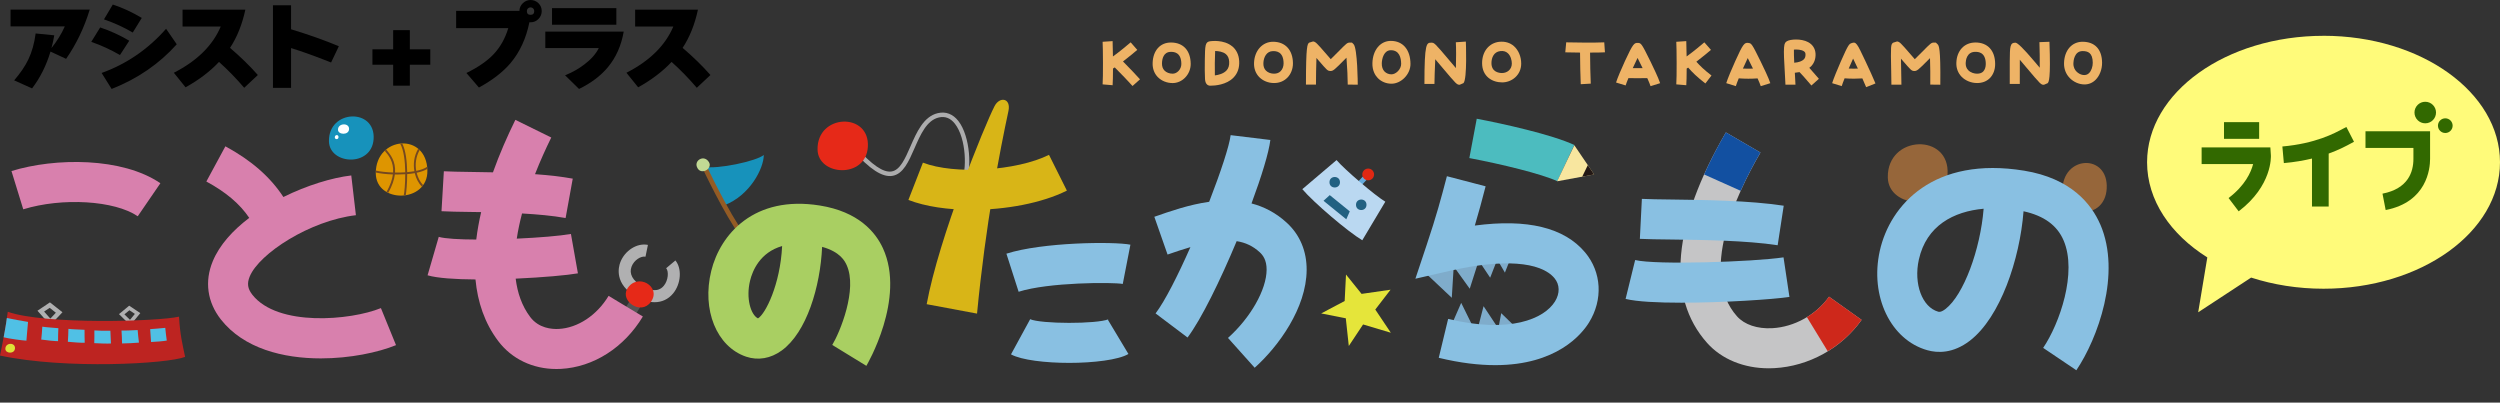 <?xml version="1.0" encoding="UTF-8"?>
<svg id="_レイヤー_1" data-name="レイヤー_1" xmlns="http://www.w3.org/2000/svg" viewBox="0 0 895.67 144.23">
  <rect x="0" y="0" width="895.67" height="144.23" fill="#333333" stroke="none"/>
  <defs>
    <style>
      .cls-1 {
        fill: #565454;
      }

      .cls-2 {
        fill: #744820;
      }

      .cls-3 {
        fill: #b0b0b1;
      }

      .cls-4 {
        fill: #65abdd;
      }

      .cls-5 {
        fill: #216081;
      }

      .cls-6 {
        fill: #c5c5c6;
      }

      .cls-7 {
        fill: #de9500;
      }

      .cls-8 {
        fill: #acacad;
      }

      .cls-9 {
        fill: #c2da94;
      }

      .cls-10 {
        fill: #1792bb;
      }

      .cls-11 {
        fill: #e62918;
      }

      .cls-12 {
        fill: #231815;
      }

      .cls-13 {
        fill: #e02813;
      }

      .cls-14 {
        fill: #fff;
      }

      .cls-15 {
        fill: #50c0e5;
      }

      .cls-16 {
        fill: #7faccb;
      }

      .cls-17 {
        fill: #326900;
      }

      .cls-18 {
        fill: #4cbcbf;
      }

      .cls-19 {
        fill: #bd2421;
      }

      .cls-20 {
        fill: #d880ad;
      }

      .cls-21 {
        fill: #96663a;
      }

      .cls-22 {
        fill: #935b24;
      }

      .cls-23 {
        fill: #f8e69f;
      }

      .cls-24 {
        fill: #1250a1;
      }

      .cls-25 {
        fill: #bad8f1;
      }

      .cls-26 {
        fill: #a9cf62;
      }

      .cls-27 {
        fill: #89c0e2;
      }

      .cls-28 {
        fill: #fffb7a;
      }

      .cls-29 {
        fill: #dee238;
      }

      .cls-30 {
        fill: #eeb366;
      }

      .cls-31 {
        fill: #ce281b;
      }

      .cls-32 {
        fill: #e5e53a;
      }

      .cls-33 {
        fill: #d8b517;
      }
    </style>
  </defs>
  <path class="cls-7" d="M134.63,62.02c0,10.98,18.67,10.79,18.49-.88-.22-13.9-18.49-12.35-18.49.88Z"/>
  <path class="cls-3" d="M18,116.5l-4.58-5.18,4.47-2.99,4.49,3.53-4.38,4.65ZM15.81,111.63l2.22,2.51,1.98-2.11-2.21-1.74-1.99,1.33Z"/>
  <path class="cls-3" d="M46.68,116.54l-4.05-4,3.66-3.03,3.98,2.67-3.59,4.36ZM44.58,112.62l1.99,1.97,1.75-2.13-1.96-1.31-1.78,1.47Z"/>
  <path class="cls-1" d="M225.54,115.09l-2.75-3.33c.96-.79,2.58-3.22,3.19-4.81l4.03,1.56c-.79,2.05-2.73,5.15-4.47,6.58Z"/>
  <path class="cls-21" d="M676.34,63.56c.19,11.26,20.47,12.5,21.4-1.02,1.03-14.97-21.65-14.29-21.4,1.02Z"/>
  <path class="cls-21" d="M738.91,68.47c.14,9.56,15.16,10.6,15.85-.87.76-12.7-16.04-12.12-15.85.87Z"/>
  <path class="cls-8" d="M345.8,65.9l-1.42-.72c2.09-4.08,1.89-15.52-2.27-20.85-1.57-2.01-3.5-2.77-5.74-2.25-4.34,1-6.57,6.09-8.72,11.01-2.09,4.78-4.06,9.3-7.97,9.92-3.59.55-8.05-2.34-14.09-9.15l1.19-1.06c5.57,6.28,9.71,9.11,12.65,8.63,3.05-.48,4.85-4.61,6.76-8.98,2.2-5.03,4.7-10.74,9.82-11.92,2.85-.66,5.39.31,7.35,2.82,4.27,5.47,5,17.54,2.43,22.55Z"/>
  <polygon class="cls-16" points="510.27 97.41 520.13 106.69 520.85 94.94 510.27 97.41"/>
  <polygon class="cls-16" points="519.78 93.99 526.56 103.44 530.37 91.52 519.78 93.99"/>
  <polygon class="cls-16" points="527.81 117.25 523.5 108.5 518.76 119.36 527.81 117.25"/>
  <polygon class="cls-16" points="537.63 118.93 531.51 109.69 528.58 121.04 537.63 118.93"/>
  <polygon class="cls-16" points="545.15 119.32 537.84 112.2 536.1 121.43 545.15 119.32"/>
  <polygon class="cls-16" points="527.81 90.39 533.88 99.49 538.4 87.92 527.81 90.39"/>
  <polygon class="cls-16" points="533.44 87.9 539.16 97.67 544.02 85.43 533.44 87.9"/>
  <g>
    <path class="cls-10" d="M252.13,59.75c4.87,1,18.89-2.02,21.51-4.23,0,4.79-4.94,14.44-14.04,17.98-.88-1.09-6.28-10.43-7.47-13.75Z"/>
    <path class="cls-22" d="M265.42,84.9c-5.74-7.67-13.59-24.29-13.98-25.15l1.53-.69c.09.21,8.16,17.32,13.79,24.84l-1.34,1Z"/>
    <path class="cls-9" d="M249.63,59.65c1.15,3.53,5.85.87,4.37-1.55-1.68-2.76-5.14-.79-4.37,1.55Z"/>
  </g>
  <g>
    <path class="cls-20" d="M4.11,61.29l4.22,13.7c13.98-4.31,32.76-3.17,41.02,2.49l8.11-11.83c-13.6-9.32-37.63-9.21-53.34-4.37Z"/>
    <path class="cls-20" d="M90.41,105.59c-1.7-2.16-1.97-4.05-.94-6.54,3.44-8.28,21.67-20.04,38.04-21.95l-1.66-14.24c-6.88.8-15.83,3.52-24.32,7.72-4.67-7.16-11.5-13.14-20.78-18.16l-6.82,12.61c7.05,3.82,12.01,8.03,15.37,13.03-5.87,4.44-10.64,9.68-13.06,15.5-3.02,7.26-1.98,14.69,2.91,20.91,8.22,10.44,22.37,13.93,35.79,13.93,10.48,0,20.52-2.13,26.94-4.75l-5.41-13.27c-10.87,4.43-36.98,6.76-46.06-4.78Z"/>
    <path class="cls-20" d="M218.04,106c-4.18,6.95-11.02,11.49-17.86,11.85-2.52.13-7.19-.25-10.23-4.29-2.97-3.94-4.57-8.64-5.2-13.73,9.65-.43,18.53-1.23,22.3-1.9l-2.5-14.11c-3.95.7-11.46,1.32-19.41,1.68.45-3,1.1-6.03,1.89-9.02,5.55.31,11.01.8,15.61,1.63l2.56-14.11c-4.14-.75-8.78-1.25-13.52-1.6,1.91-4.87,3.96-9.35,5.82-13.13l-12.86-6.33c-2.87,5.83-5.66,12.19-8.03,18.8-2.84-.07-5.56-.11-8.07-.14-3.93-.06-7.33-.11-9.52-.24l-.84,14.31c2.51.15,6.05.2,10.15.26,1.29.02,2.65.04,4.05.06-.76,3.28-1.35,6.57-1.75,9.83-6.11-.02-11.2-.31-13.44-.96l-4,13.77c3.54,1.03,9.94,1.44,17.16,1.49.76,8.01,3.23,15.55,8.14,22.06,4.84,6.42,12.37,10.02,20.85,10.02.52,0,1.05-.01,1.58-.04,11.71-.61,22.7-7.63,29.4-18.77l-12.28-7.39Z"/>
  </g>
  <path class="cls-6" d="M633.68,131.95c-8.92,0-16.88-3.26-22.08-9.09-14.72-16.52-12.39-42.6,6.73-75.42l12.39,7.21c-8.96,15.38-21.97,43.46-8.41,58.67,2.68,3,7.27,4.55,12.63,4.26,7.9-.43,15.7-4.76,20.34-11.29l11.68,8.31c-7.22,10.15-18.9,16.61-31.24,17.29-.68.04-1.36.06-2.03.06Z"/>
  <path class="cls-31" d="M654.83,125.86l-7.47-12.24c3.15-1.92,5.81-4.39,7.91-7.34l11.68,8.31c-3.23,4.53-7.3,8.32-12.11,11.26Z"/>
  <path class="cls-24" d="M623.62,68.36l-13.09-5.86c2.19-4.9,4.81-9.97,7.79-15.07l12.39,7.21c-2.72,4.67-5.1,9.28-7.09,13.72Z"/>
  <path class="cls-26" d="M310.39,131.07l-12.22-7.49c2.68-4.38,9.16-19.93,5.14-28.65-.57-1.23-2.15-4.66-8.77-6.49-.64,14.27-5.53,30.63-14.48,37.14-3.94,2.87-8.48,3.65-12.76,2.2-10.56-3.57-15.92-16.78-12.48-30.73,3.25-13.16,15.4-27.19,38.9-23.42,13.89,2.22,19.96,9.55,22.61,15.31,8.29,18.01-5.8,41.9-5.94,42.13ZM280.21,88.15c-7.97,2.28-10.62,8.9-11.47,12.35-1.56,6.31.21,12.27,2.82,13.57,2.67-1.57,7.99-12.14,8.65-25.92Z"/>
  <path class="cls-33" d="M348.13,75.17c-8.45,0-16.54-1.15-22.68-3.54l5.2-13.36c11.22,4.37,33.6,2.98,45.17-2.8l6.41,12.82c-9,4.5-21.93,6.88-34.1,6.88Z"/>
  <path class="cls-33" d="M350.03,112.35l-18.03-3.37c4.37-23.86,20.72-63.98,24.3-70.93,1.87-3.63,5.98-2.91,4.99,1.72-3.08,14.37-8.19,40.54-11.25,72.58Z"/>
  <path class="cls-18" d="M557.94,64.92c-5.5-2.58-20.02-6.12-31.52-8.29l2.65-14.09c9.26,1.74,27.04,5.69,34.95,9.4l-6.09,12.98Z"/>
  <g>
    <path class="cls-10" d="M117.85,50.6c.14,8.42,15.31,9.35,16-.76.77-11.2-16.19-10.69-16,.76Z"/>
    <path class="cls-14" d="M121.09,46.49c.03,1.83,3.8,2.03,3.97-.17.19-2.43-4.02-2.32-3.97.17Z"/>
    <path class="cls-14" d="M119.95,49.23c.01.79,1.27.88,1.33-.07.06-1.05-1.34-1.01-1.33.07Z"/>
  </g>
  <path class="cls-19" d="M2.79,111.71c13.27,4.65,53.73,3.5,61.35,1.74.37,6.68,1.27,10.01,2.18,14.41-6.21,2.47-42.63,4.58-66.33-.48,1.13-5.07,2.43-12.6,2.79-15.68Z"/>
  <path class="cls-15" d="M15.15,117.03c1.34.24,4.19.4,5.76.55-.04.89-.14,3.42-.11,4.65-1.08,0-4.21-.3-6.02-.58.1-1.08.35-3.46.38-4.62Z"/>
  <path class="cls-15" d="M24.52,117.82c1.35.19,4.2.24,5.77.33,0,.89,0,3.43.06,4.65-1.08.04-4.21-.14-6.04-.35.06-1.08.22-3.47.2-4.63Z"/>
  <path class="cls-15" d="M33.82,118.38c1.36.12,4.32.17,5.73.11.04.89.11,3.31.2,4.57-1.08.09-4.14,0-5.98-.12.01-1.08.11-3.39.04-4.55Z"/>
  <path class="cls-15" d="M43.54,118.42c1.36.07,4.21-.12,5.78-.17.07.89.29,3.28.46,4.5-1.07.13-4.73.29-6.05.3-.03-1.08-.08-3.47-.2-4.63Z"/>
  <path class="cls-15" d="M53.79,117.92c1.31-.07,3.85-.31,5.42-.46.09.93.34,3.36.54,4.55-1.06.21-3.79.45-5.63.52-.11-1.08-.2-3.47-.32-4.61Z"/>
  <path class="cls-15" d="M2.45,113.93c1.75.35,5.52,1.1,7.59,1.4-.06,1.08-.43,4.56-.58,6.72-1.43-.06-6.19-.71-8.15-1.21.25-1.66.81-4.11,1.14-6.91Z"/>
  <path class="cls-29" d="M1.92,125c.03,1.72,3.3,1.91,3.45-.16.17-2.28-3.49-2.18-3.45.16Z"/>
  <polygon class="cls-32" points="482.23 98.36 481.75 107.84 473.34 112.29 482.16 114.04 483.23 123.96 488.35 116.24 498.29 119.21 492.72 110.9 498.19 103.79 487.81 105.29 482.23 98.36"/>
  <path class="cls-27" d="M448.38,72.88c3.59-9.68,6.2-18.18,6.75-22.73l-14.23-1.73c-.47,3.87-3.58,13.29-7.69,23.88-7.17,1-14.03,3.4-19.65,5.37l4.74,13.53c2.94-1.03,5.66-1.92,8.19-2.66-4.45,10.07-9.07,19.23-12.48,23.75l11.45,8.63c4.93-6.54,11.73-20.47,17.6-34.52,3.14.49,5.85,1.75,8.26,3.97,1.07.99,2.5,2.72,2.47,6.3-.05,7.12-5.74,17.15-13.84,24.4l9.56,10.68c8.53-7.63,18.52-21.37,18.62-34.98.05-6.77-2.4-12.62-7.09-16.94-3.94-3.63-8.23-5.79-12.65-6.94Z"/>
  <path class="cls-27" d="M752.46,80.41c-3.14-7.27-10.42-16.51-27.25-19.26-32.31-5.28-48.07,12.19-51.75,28.76-3.6,16.24,3.89,31.86,17.04,35.56,3.62,1.02,9.19,1.25,15.25-3.41,10.89-8.38,17.88-29.12,19.22-46.37,7.3,1.6,12,5.02,14.33,10.4,4.98,11.53-1.41,29.82-7.3,38.55l11.89,8.01c7.63-11.32,16.21-34.57,8.58-52.25ZM697.01,110.7c-1.63,1.25-2.36,1.04-2.61.97-5.75-1.62-8.86-9.99-6.94-18.66,2.7-12.16,12.44-17.27,23.21-18.23-1.16,14.58-7.16,30.92-13.66,35.92Z"/>
  <path class="cls-27" d="M360.56,90.88l4.38,13.65c10.64-3.42,33.79-3.47,37.31-2.8l2.74-14.07c-6.03-1.18-31.62-.89-44.44,3.23Z"/>
  <path class="cls-27" d="M397.17,114.37c-4.22,1.76-24.24,1.73-28.18-.04l.08.04-6.86,12.59c3.73,2.04,12.31,3.05,20.88,3.05s17.66-1.07,21.19-3.19l-7.38-12.29c.08-.05.17-.1.27-.14Z"/>
  <path class="cls-27" d="M528.38,80.82c1.44-4.83,2.55-8.99,3.87-14.07l-13.87-3.62c-2.17,8.29-3.73,14.08-7.25,24.62l-4.04,12.11,12.44-2.85c18.76-4.3,32.38-3.33,37.38,2.64,1.93,2.31,2,5.43.19,8.36-3.86,6.22-16.19,11.58-38.28,6.25l-3.36,13.93c7.72,1.87,14.42,2.63,20.22,2.63,22.05,0,31.04-11.12,33.6-15.26,5.08-8.19,4.54-18.05-1.38-25.12-7.46-8.91-20.73-12.13-39.52-9.63Z"/>
  <path class="cls-27" d="M636.88,87.87l2.17-14.17c-12.2-1.87-28.38-2.07-40.2-2.22-4.37-.06-8.15-.1-10.62-.23l-.72,14.32c2.74.14,6.64.19,11.16.24,11.39.14,27,.34,38.2,2.05Z"/>
  <path class="cls-27" d="M585.82,93.17l-3.42,13.92c4.05,1,11.58,1.36,19.99,1.36,14.96,0,32.71-1.17,38.71-2.07l-2.12-14.18c-10.83,1.62-45.73,2.78-53.15.96Z"/>
  <polygon class="cls-23" points="564.03 52.03 571.13 62.5 557.87 64.95 564.03 52.03"/>
  <polygon class="cls-12" points="566.86 63.29 571.13 62.5 568.86 59.16 566.86 63.29"/>
  <path class="cls-11" d="M292.9,53.57c.16,9.49,17.24,10.53,18.02-.86.87-12.61-18.24-12.04-18.02.86Z"/>
  <path class="cls-3" d="M234.5,108.27c-2.05,0-4.29-.65-6.57-1.97-7.9-4.54-6.36-10.57-5.7-12.31,1.6-4.24,6.05-7.05,9.9-6.25l-.87,4.23c-1.56-.33-4.09,1.16-4.99,3.55-.97,2.56.39,5.06,3.82,7.04,2.33,1.34,5.57,2.41,7.72-.16,1.63-1.95,1.84-5.15.86-6.31l3.3-2.78c2.42,2.88,2.03,8.42-.85,11.86-1.72,2.06-4.02,3.1-6.61,3.1Z"/>
  <path class="cls-11" d="M224.73,103.45c-2.61,4.37,4.88,9.68,8.46,4.71,3.96-5.5-4.9-10.65-8.46-4.71Z"/>
  <rect class="cls-4" x="486.67" y="63.42" width="3.61" height="1.79" transform="translate(107.76 377.05) rotate(-46.9)"/>
  <circle class="cls-13" cx="490.18" cy="62.5" r="2.11"/>
  <path class="cls-25" d="M478.84,57.35c2.89,3.4,13.83,12.74,17.47,14.91l-8.25,13.82c-5.18-3.09-17.43-13.53-21.48-18.31l12.27-10.42Z"/>
  <circle class="cls-5" cx="478.19" cy="65.29" r="1.88"/>
  <circle class="cls-5" cx="487.69" cy="73.37" r="1.88"/>
  <polygon class="cls-5" points="476.41 69.9 474.17 71.94 482.33 78.57 483.58 75.73 476.41 69.9"/>
  <path class="cls-2" d="M151.59,66.32c-1.06-1.11-1.88-2.66-2.31-4.43,1.51-.31,2.82-.76,3.8-1.36-.01-.26-.03-.53-.06-.78-.92.66-2.28,1.14-3.89,1.47-.43-2.39-.14-5.06,1.22-7.45-.17-.17-.34-.33-.52-.48-1.51,2.57-1.83,5.47-1.36,8.06-.82.14-1.69.25-2.58.33-.06-3.81-.52-7.89-1.79-10.29-.25,0-.5.03-.75.06,1.33,2.23,1.79,6.4,1.84,10.28-1.21.08-2.44.11-3.65.09.28-4.09-1.74-6.53-2.92-7.94-.1-.12-.19-.22-.27-.33-.18.14-.35.3-.52.46.08.1.16.2.26.31,1.11,1.33,3.01,3.62,2.74,7.48-2.4-.08-4.62-.33-6.18-.69-.02.23-.03.46-.03.7,1.56.35,3.75.61,6.14.69-.23,1.77-.91,3.84-2.28,6.28.2.11.4.22.61.32,1.44-2.55,2.14-4.73,2.38-6.59.3,0,.6.01.9.01.94,0,1.88-.04,2.81-.1,0,3.47-.29,6.56-.54,7.6.24-.02.49-.06.73-.09.25-1.31.52-4.27.51-7.55.94-.08,1.85-.19,2.72-.35.46,1.94,1.37,3.64,2.54,4.84.15-.18.3-.36.43-.55Z"/>
  <path class="cls-28" d="M832.45,12.83c-34.92,0-63.22,20.29-63.22,45.31,0,13.59,8.36,25.78,21.58,34.08l-3.27,19.66,18.97-12.43c7.92,2.56,16.69,3.99,25.94,3.99,34.92,0,63.22-20.29,63.22-45.31s-28.3-45.31-63.22-45.31Z"/>
  <g>
    <rect class="cls-17" x="796.79" y="43.76" width="12.59" height="5.98"/>
    <path class="cls-17" d="M813.41,52.81h-24.64v5.98h18.45c-.75,2.91-2.85,7.65-8.79,12.16l3.61,4.76c12.08-9.17,11.57-19.65,11.54-20.09l-.18-2.8Z"/>
    <path class="cls-17" d="M839.58,46.03c-3.24,1.75-9.97,5.39-21.88,6.45l.53,5.95c3.83-.34,7.17-.93,10.08-1.63v17.19h5.98v-18.97c3.75-1.36,6.41-2.79,8.14-3.73.35-.19.66-.36.93-.5l-2.73-5.31c-.3.16-.65.34-1.04.56Z"/>
    <path class="cls-17" d="M847.48,53.01h17.17v3.92c0,4.7-1.92,10.67-11.08,12.45l1.14,5.87c14.76-2.88,15.91-14.75,15.91-18.32v-9.9h-23.14v5.98Z"/>
    <circle class="cls-17" cx="876.07" cy="45.02" r="2.63"/>
    <path class="cls-17" d="M868.89,36.46c-2.13,0-3.86,1.73-3.86,3.86s1.73,3.86,3.86,3.86,3.86-1.73,3.86-3.86-1.73-3.86-3.86-3.86Z"/>
  </g>
  <g>
    <path class="cls-30" d="M419.49,15.23c-3.84,0-6.41,2.88-6.54,7.34-.06,2,.58,3.74,1.84,5.04,1.33,1.36,3.27,2.15,5.33,2.15,1.63,0,3.21-.68,4.43-1.91,1.31-1.32,2.05-3.12,2.04-4.95-.03-4.8-2.68-7.67-7.1-7.67ZM422.17,25.48c-.59.6-1.32.92-2.06.92-1.14,0-2.24-.42-2.92-1.13-.62-.64-.92-1.52-.89-2.61.04-1.53.52-4.08,3.19-4.08.92,0,3.73,0,3.75,4.34,0,.94-.38,1.88-1.07,2.57Z"/>
    <path class="cls-30" d="M456.1,14.96c-3.82,0-6.69,3.2-6.82,7.6-.06,2,.58,3.74,1.84,5.04,1.33,1.36,3.27,2.15,5.33,2.15,1.87,0,3.52-.66,4.75-1.9,1.3-1.3,2.03-3.19,2.02-5.17-.03-4.76-2.75-7.72-7.12-7.72ZM458.82,25.49c-.6.61-1.4.91-2.38.91-1.14,0-2.24-.42-2.92-1.13-.62-.64-.92-1.52-.89-2.61.06-2.17,1.16-4.35,3.47-4.35.93,0,3.75,0,3.77,4.39,0,1.1-.38,2.11-1.05,2.79Z"/>
    <path class="cls-30" d="M498.3,14.65c-3.76,0-6.47,3.26-6.61,7.92-.08,2.74,1.01,4.45,1.93,5.4,1.25,1.29,3.03,2.02,4.89,2.02,1.64,0,3.34-.76,4.65-2.08,1.39-1.39,2.18-3.22,2.17-5.01-.03-5.09-2.72-8.25-7.03-8.25ZM500.79,25.54c-.68.69-1.53,1.09-2.28,1.09-.96,0-1.86-.37-2.48-1.01-.68-.7-1.02-1.73-.98-2.97.05-1.73.79-4.66,3.26-4.66,3.02,0,3.67,2.67,3.68,4.92,0,.89-.44,1.87-1.19,2.63Z"/>
    <path class="cls-30" d="M537.17,14.97c-3.7.41-6.18,3.48-6.18,7.65h0c0,4.77,3.62,6.9,7.2,6.9,3.34,0,6.81-2.53,6.81-6.75,0-2.45-.96-4.77-2.57-6.21-1.4-1.25-3.21-1.79-5.25-1.58ZM538.19,26.17c-1.15,0-3.84-.35-3.85-3.56,0-1.91.83-4.05,3.19-4.31,1.1-.12,1.96.12,2.65.74,1.08.96,1.46,2.61,1.46,3.72,0,2.21-1.78,3.4-3.46,3.4Z"/>
    <path class="cls-30" d="M707.7,15.23c-3.94,0-6.67,2.92-6.8,7.27-.06,1.95.59,3.67,1.86,4.98,1.38,1.42,3.47,2.27,5.57,2.27,1.84,0,3.43-.61,4.58-1.77,1.23-1.24,1.91-3.05,1.89-5.09-.03-4.8-2.68-7.67-7.1-7.67ZM710.53,25.62c-.52.52-1.26.78-2.21.78s-2.27-.33-3.17-1.26c-.64-.65-.94-1.51-.91-2.55h0c.03-.94.36-4.02,3.45-4.02.92,0,3.73,0,3.75,4.33,0,1.14-.32,2.1-.92,2.71Z"/>
    <path class="cls-30" d="M746.13,14.96c-3.85,0-6.52,3.06-6.65,7.6-.06,2.09.65,3.96,2.05,5.4,1.39,1.43,3.36,2.29,5.28,2.29,1.53,0,2.91-.58,4.01-1.69,1.43-1.44,2.31-3.76,2.29-6.08-.03-4.78-2.57-7.52-6.99-7.52ZM748.45,26.19c-1.22,1.24-3.28.71-4.52-.57-.53-.54-1.15-1.5-1.1-2.97.02-.73.28-4.35,3.3-4.35,1.79,0,3.62.5,3.64,4.19,0,1.43-.51,2.88-1.32,3.69Z"/>
    <path class="cls-30" d="M521.58,15.13c.13,2.01.12,6.2.02,9.26-.7-.82-1.45-1.71-2.1-2.48-5.6-6.64-5.65-6.62-6.71-6.62-1.69.02-2.46.02-2.46,14.78h3.59c0-1.26.13-5.63.29-8.85.83.97,1.75,2.06,2.55,3.01,5.12,6.07,5.18,6.13,6.23,6.13l1.34-.59c1.38-1.48.85-14.74.84-14.87l-3.58.24Z"/>
    <path class="cls-30" d="M730.66,15.08c.09,2.49.15,6.33.12,9.19-.67-.79-1.38-1.62-2-2.36q-5.59-6.62-6.71-6.62c-1.97.02-1.98,1.29-2.04,6.64-.03,2.64-.02,5.67,0,7.24v.91h3.6v-.92c-.02-3.53-.01-6.02.01-7.76.8.93,1.66,1.95,2.4,2.84,5.13,6.07,5.18,6.13,6.24,6.13l1.32-.56c.4-.42,1.16-1.2.65-14.84l-3.59.13Z"/>
    <path class="cls-30" d="M407.45,17.87l-2.37-2.7c-1.04.91-3.92,3.3-6.35,5.06-.02-2.48-.07-4.64-.12-5.5l-3.58.24c.14,2.07.2,12.89,0,15.26l3.58.3c.09-1,.13-3.36.14-5.97.2-.13.41-.26.63-.41,2.11,2.09,5.15,5.29,6.37,6.66l2.68-2.39c-1.17-1.32-3.97-4.26-6.1-6.4,2.26-1.72,4.43-3.55,5.13-4.16Z"/>
    <path class="cls-30" d="M607.74,22.11c2.3-1.75,4.53-3.62,5.24-4.24l-2.37-2.7c-1.04.91-3.92,3.3-6.35,5.06-.02-2.48-.07-4.64-.12-5.5l-3.58.24c.14,2.07.2,12.89,0,15.26l3.58.3c.09-1,.13-3.36.14-5.97.17-.11.35-.22.54-.34,1.57,1.78,3.14,3.35,6.16,5.68l2.19-2.85c-2.63-2.02-4.03-3.39-5.41-4.93Z"/>
    <path class="cls-30" d="M574.76,15.17c-2.42.17-12.87.07-13.64,0l-.33,3.58c.43.04,2.67.08,5.29.09.03,3.43.11,8.88.25,11.33l3.59-.21c-.14-2.39-.22-7.73-.25-11.12,2.29,0,4.38-.03,5.33-.1l-.25-3.58Z"/>
    <path class="cls-30" d="M586.7,15.37c-1.21,0-1.64.25-4.5,6.43-1.25,2.71-2.73,6.16-3.22,7.76l3.43,1.05c.19-.61.55-1.55,1-2.63.89.03,2,.04,3.14.04,1.26,0,2.55-.02,3.61-.04.55,1.23.99,2.28,1.18,2.89l3.43-1.07c-.58-1.86-2.82-6.47-3.49-7.84-3.23-6.58-3.38-6.58-4.58-6.58ZM584.96,24.41c.59-1.31,1.2-2.6,1.72-3.65.54,1.06,1.18,2.34,1.82,3.65-1.16.01-2.42.02-3.53,0Z"/>
    <path class="cls-30" d="M626.36,15.37c-1.4-.15-1.87.32-4.65,6.48-1.24,2.73-2.72,6.24-3.25,7.94l3.43,1.07c.21-.67.59-1.67,1.05-2.8.99.09,2.21.14,3.45.14,1.15,0,2.29-.04,3.29-.12.54,1.19.96,2.2,1.14,2.79l3.43-1.07c-.56-1.8-2.63-6.08-3.49-7.83-3.17-6.46-3.31-6.47-4.4-6.58ZM624.43,24.56c.6-1.35,1.21-2.68,1.73-3.76.56,1.1,1.23,2.43,1.88,3.78-1.18.04-2.49.04-3.61-.01Z"/>
    <path class="cls-30" d="M663.31,15.47c-.78.27-1.1.38-3.8,6.55-1.11,2.54-2.6,6.11-3.11,7.78l3.43,1.05c.19-.63.57-1.63,1.03-2.79.99.08,2.16.13,3.34.13,1.06,0,2.1-.04,3.02-.1.58,1.3,1.08,2.42,1.36,3.14l3.34-1.34c-.66-1.64-2.31-5.26-3.57-7.92-3.15-6.69-3.34-7.09-5.05-6.51ZM662.33,24.56c.55-1.27,1.1-2.52,1.58-3.57.51,1.05,1.11,2.31,1.71,3.59-1.08.03-2.24.03-3.29-.02Z"/>
    <path class="cls-30" d="M648.2,24.3c.22-.17.45-.33.65-.53,1.15-1.19,1.7-2.77,1.6-4.58-.11-1.79-1.06-3.25-2.68-4.11-2.51-1.33-6.37-1.02-7.51-.35-1.22.72-1.45,1.27-.75,12.58.08,1.36.16,2.64.16,3.02h3.59c0-.47-.06-1.49-.17-3.25-.02-.3-.04-.64-.06-1.01.6-.05,1.15-.13,1.68-.24.89.89,2,2.18,2.88,3.21.5.58.97,1.13,1.38,1.59l2.68-2.4c-.4-.44-.85-.97-1.33-1.53-.71-.83-1.43-1.66-2.11-2.41ZM642.82,22.48c-.09-1.82-.15-3.64-.12-4.71,1.03-.09,2.67-.02,3.58.6.38.26.55.55.57,1.03.05.8-.15,1.41-.59,1.86-.65.67-1.84,1.08-3.44,1.22Z"/>
    <path class="cls-30" d="M693.6,15.26h-.75c-.92,0-1.11.19-4.3,3.42-.77.77-1.78,1.8-2.54,2.53-.5-.56-1.1-1.26-1.61-1.85-3.54-4.1-3.85-4.39-4.74-4.51l-1.45.46c-.79.71-.86.77-.65,10.45.04,1.82.07,3.51.07,4.57h3.59c0-1.08-.04-2.79-.08-4.64-.03-1.34-.07-3.1-.09-4.68.21.25.42.49.61.7,2.96,3.42,3.14,3.63,4.01,3.72,1.07.1,1.47-.25,5.41-4.22.12-.12.25-.25.38-.38.1,2.73.13,6.66.1,9.48l3.59.04c.14-13.37-.5-14.01-1.01-14.53l-.57-.55Z"/>
    <path class="cls-30" d="M484.35,15.26h-.75c-.92,0-1.11.19-4.3,3.42-.76.77-1.78,1.79-2.53,2.52-.5-.56-1.1-1.27-1.61-1.85-3.54-4.09-3.85-4.39-4.73-4.5l-1.43.44c-.6.53-1.12.99-1.12,15.03h3.59c0-2.74.07-6.69.17-9.56.29.33.56.65.81.94,2.96,3.43,3.14,3.63,4.01,3.72,1.11.12,1.52-.29,5.41-4.22.17-.17.35-.35.53-.53.26,3.17.47,7.95.45,9.63l3.59.04c0-.13-.06-13.07-1.51-14.53l-.57-.56Z"/>
    <path class="cls-30" d="M441.42,16.57c-2.99-2.44-7.42-1.86-7.91-1.79h0c-1.75.26-1.77,1.49-1.86,6.65-.04,2.32-.04,5.48.07,6.95.14,1.92,1.12,2.32,1.91,2.32,1.67,0,5.82-.29,8.36-2.97,1.44-1.52,2.1-3.48,1.97-5.85-.12-2.23-1-4.07-2.54-5.33ZM439.38,25.28c-1.06,1.12-2.8,1.57-4.13,1.74-.07-2.32-.02-6.62.1-8.75,1.19.02,2.77.25,3.81,1.09.75.62,1.15,1.51,1.22,2.74.07,1.36-.25,2.4-.99,3.18Z"/>
  </g>
  <g>
    <path d="M32.15,3.44c-1.99,6.5-4.81,12.38-8.47,17.64l-5.59-2.6c-1.48,4.95-3.68,9.35-6.6,13.19l-6.42-2.88c2.27-2.64,3.97-5.15,5.1-7.53,1.27-2.66,2.14-5.75,2.6-9.27l6.67.66c-.23,1.44-.57,2.96-1.01,4.58,1.99-2.48,3.59-5.07,4.79-7.78H3.78V3.44h28.36Z"/>
    <path d="M46.31,14.58l-3.33,5.14c-3.26-1.9-6.69-3.47-10.28-4.72l3.19-5.17c3.56,1.18,7.04,2.77,10.42,4.76ZM63.32,15.87c-6.27,7.01-14.05,12.35-23.33,16l-3.58-5.73c8.93-3.22,16.63-8.49,23.09-15.83l3.82,5.55ZM50.79,6.42l-3.23,5.24c-3.08-1.83-6.51-3.4-10.31-4.72l3.16-5.31c3.47,1.13,6.93,2.73,10.38,4.79Z"/>
    <path d="M92.38,26.87l-4.89,4.58c-2.82-3.31-5.83-6.4-9.03-9.27-3.22,3.43-7.21,6.46-11.98,9.1l-4.2-5.21c8.33-4.26,13.93-9.78,16.8-16.56h-13.68V3.47h22.5c-1.13,5.28-2.96,9.84-5.49,13.68,3.77,3.22,7.09,6.46,9.96,9.72Z"/>
    <path d="M121.4,16.56l-2.78,5.83c-5.72-2.27-10.5-3.99-14.34-5.17v14.27h-6.49V1.88h6.49v8.61c6.39,1.94,12.09,3.97,17.12,6.08Z"/>
    <path d="M154.16,23.19h-7.33v7.5h-5.97v-7.5h-7.43v-5.52h7.43v-6.87h5.97v6.87h7.33v5.52Z"/>
    <path d="M194.08,3.96c0,1.11-.39,2.06-1.18,2.85-.79.79-1.72,1.18-2.81,1.18-.05,0-.19-.01-.42-.03-1.18,5.81-3.43,10.68-6.74,14.62-2.73,3.22-6.51,6.15-11.35,8.78l-4.48-5.21c4.17-2.04,7.41-4.27,9.72-6.7,2.41-2.55,4.17-5.67,5.28-9.37h-18.68V3.89h22.67c.02-1.06.43-1.98,1.22-2.74.79-.76,1.71-1.15,2.78-1.15s2.05.39,2.83,1.16c.78.78,1.16,1.71,1.16,2.79ZM191.4,3.96c0-.37-.13-.68-.38-.94-.25-.25-.57-.38-.94-.38s-.68.13-.94.38c-.25.25-.38.57-.38.94,0,.9.44,1.35,1.32,1.35s1.32-.45,1.32-1.35Z"/>
    <path d="M223.46,11.32c-.88,5.02-2.77,9.27-5.66,12.74-2.55,3.08-5.99,5.68-10.35,7.81l-5-4.9c2.55-1.02,4.85-2.31,6.91-3.89,2.43-1.83,4.15-3.78,5.17-5.87h-19.16v-5.9h28.09ZM220.82,8.85h-23.05V2.92h23.05v5.94Z"/>
    <path d="M254.53,26.87l-4.89,4.58c-2.82-3.31-5.83-6.4-9.03-9.27-3.22,3.43-7.21,6.46-11.98,9.1l-4.2-5.21c8.33-4.26,13.93-9.78,16.8-16.56h-13.68V3.47h22.5c-1.13,5.28-2.96,9.84-5.49,13.68,3.77,3.22,7.09,6.46,9.96,9.72Z"/>
  </g>
</svg>